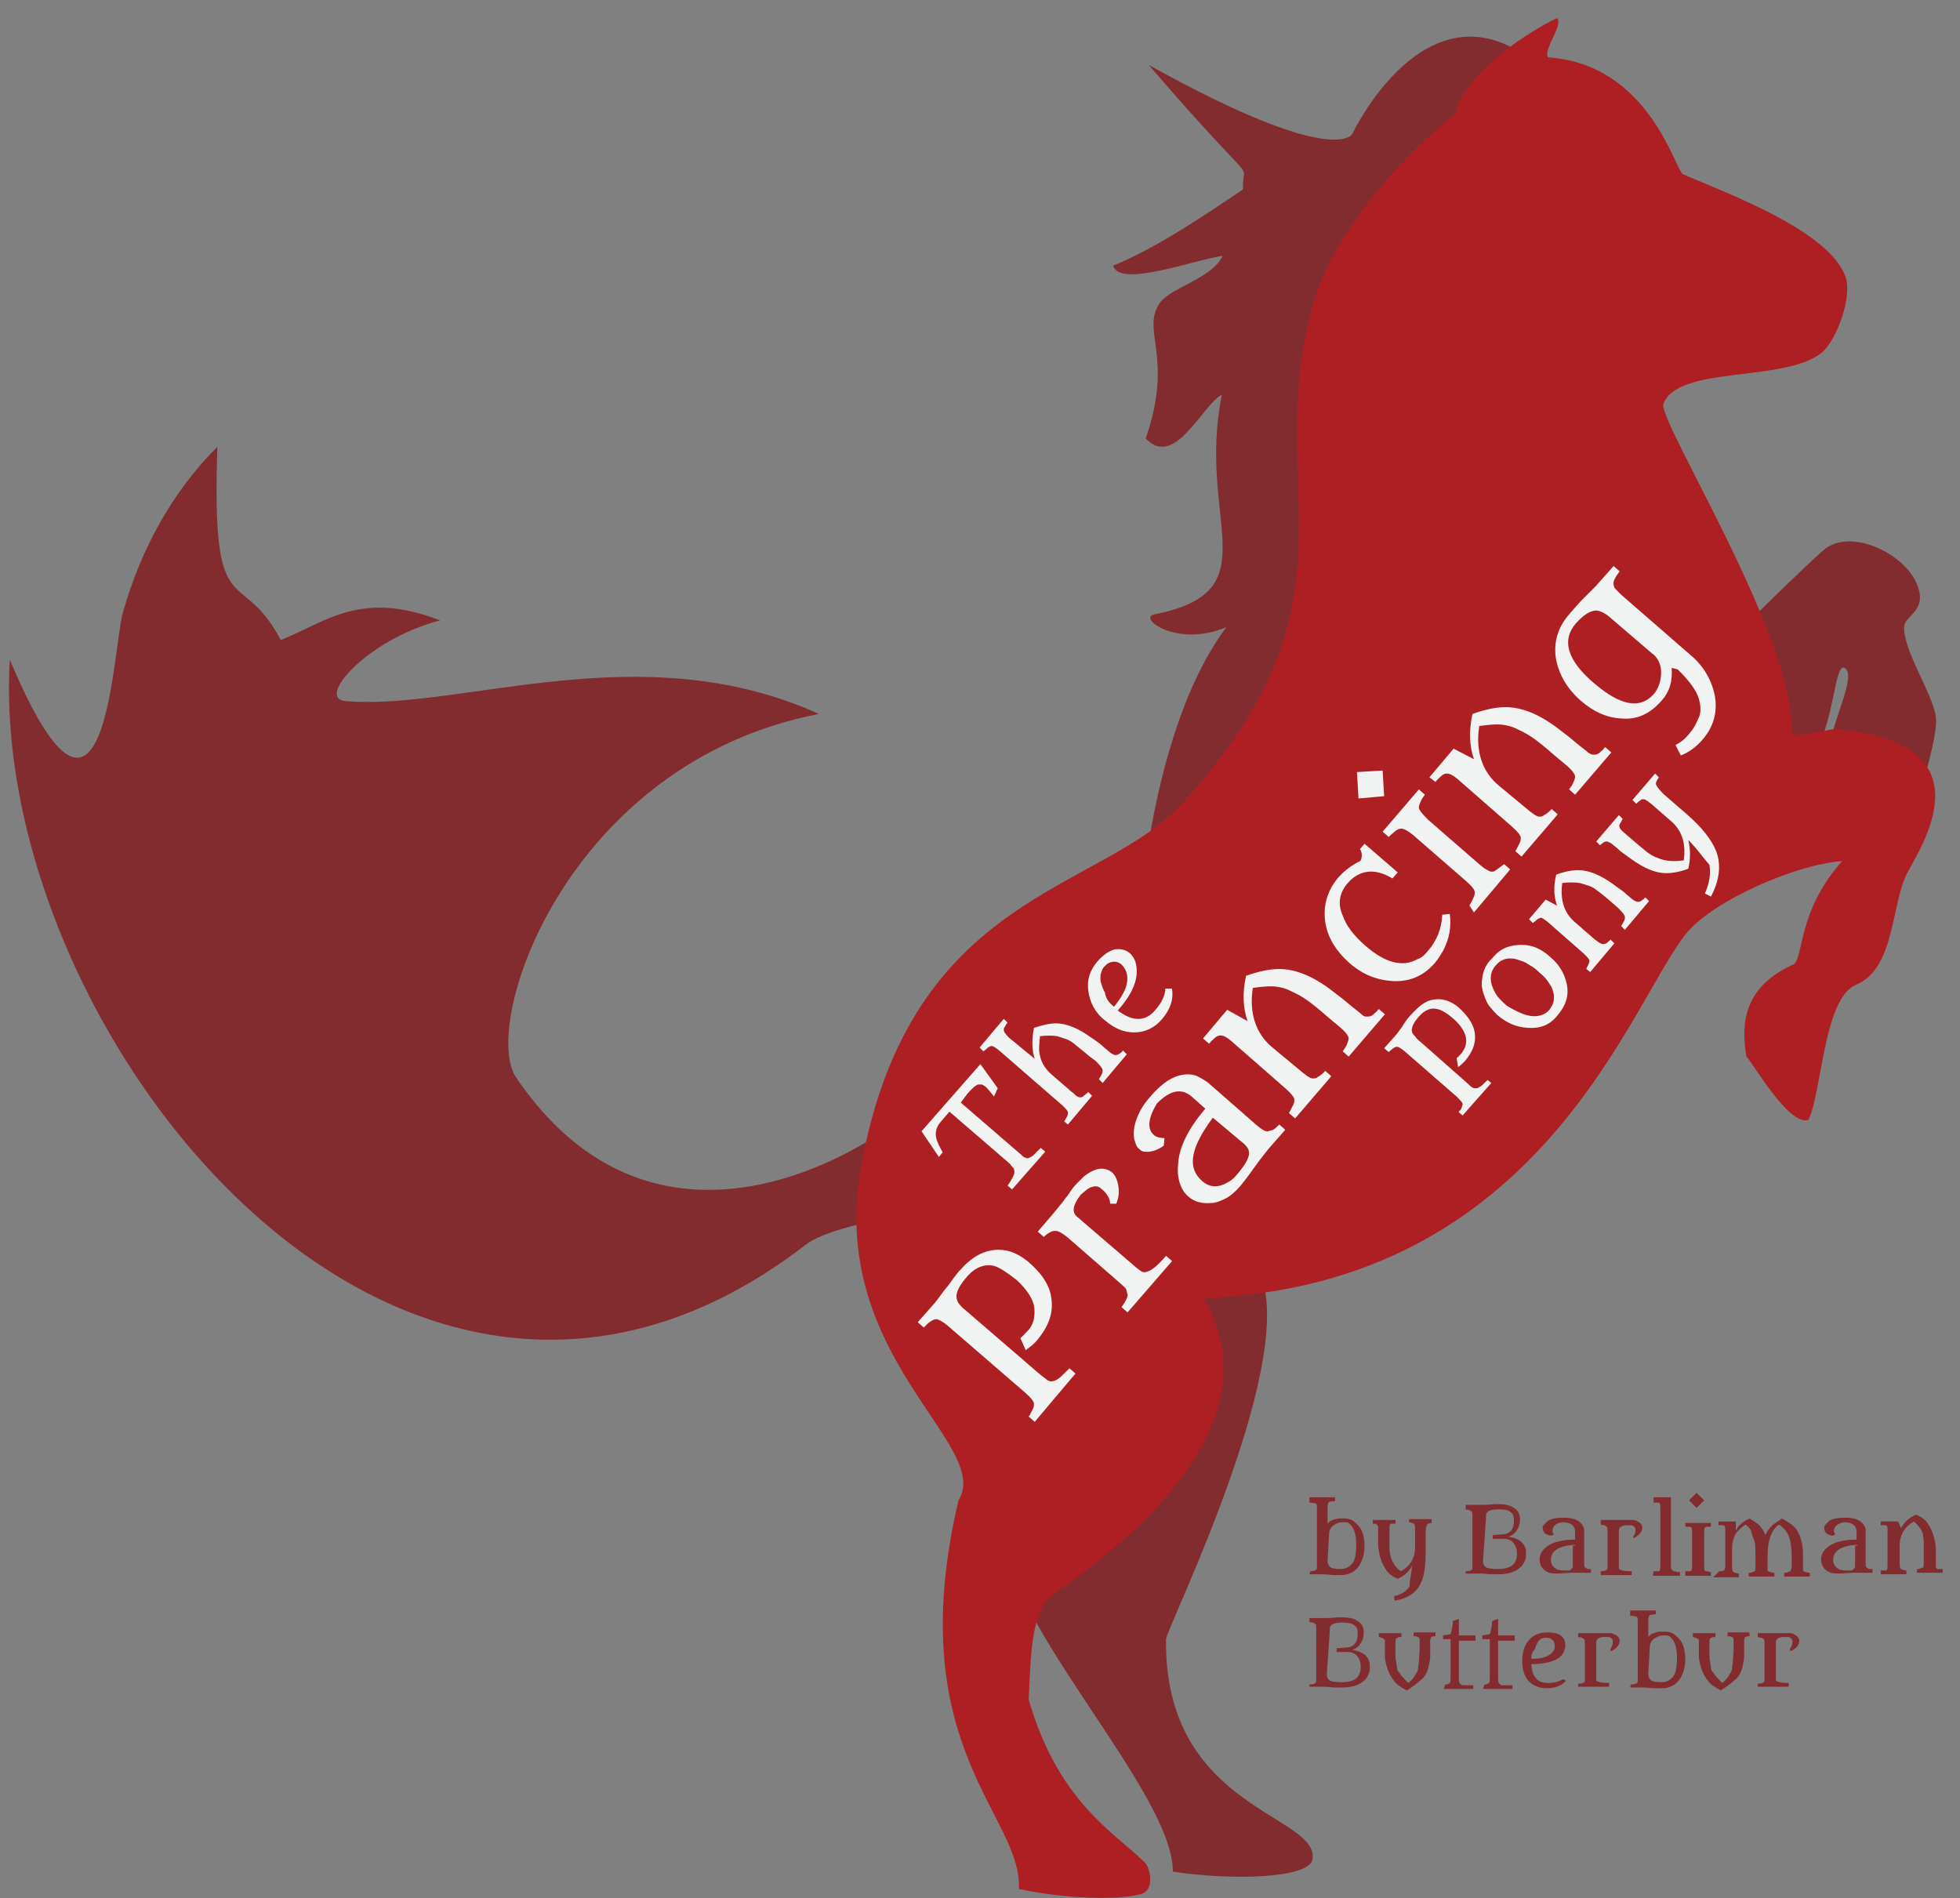<?xml version="1.0" encoding="utf-8"?>
<!-- Generator: Adobe Illustrator 18.1.1, SVG Export Plug-In . SVG Version: 6.00 Build 0)  -->
<svg version="1.1" id="Layer_1" xmlns="http://www.w3.org/2000/svg" xmlns:xlink="http://www.w3.org/1999/xlink" x="0px" y="0px"
	 viewBox="2244.6 5.6 259.7 251.5" enable-background="new 2244.6 5.6 259.7 251.5" xml:space="preserve">
<rect x="2244.6" y="5.6" width="259.7" height="251.5" fill="#808080" stroke="none"/>
<g>
	<path fill="#832C30" d="M2359.6,156.8c-11.3,6.8-31.9,13.2-46.6-8.4c-4.8-7,6.6-41.7,40.1-48.2c-23.6-10.7-47.5-0.4-62.7-1.7
		c-4-0.3,2.7-8.1,12.5-10.7c-10.6-4.1-15.2,0.3-21.1,2.6c-5.4-10.2-9.2-1.4-8.4-25.6c-6,6-10.1,13.5-12.5,21.9
		c-1.4,4.7-2.2,36.8-15,6.3c-2.9,49,51.8,119,105.5,77.5c2.2-1.7,8-2.9,8-2.9S2362.1,155.2,2359.6,156.8z"/>
	<path fill="#832C30" d="M2477.1,87.2c0,0,6.7-6.6,9.1-8.7c3.5-3,10.5,0.3,12.3,4.3c1.7,3.7-1.5,4.3-1.6,5.8
		c-0.2,3.1,3.8,8.9,4.2,12c0.3,2-1.5,8-1.5,8s-12.6-1.2-12.4-4.5c0.1-2.8,3.5-9.1,1.8-10s-1.3,12.5-6.8,12.9
		C2477.1,107.2,2477.1,87.2,2477.1,87.2z"/>
	<path fill="#832C30" d="M2444.9,28.6c0,0,5.8-12.7,2.7-15c-14.1-10.8-23.8,9.7-23.8,9.7s-2,4.8-27-9.1c15.4,17.9,12.3,12,12.5,16.5
		c-4.5,3-11.1,7.6-17.2,10.1c0.8,3,10.8-0.8,14.5-1.3c-1.4,3-6.7,4.1-8.3,6.2c-2.6,3.7,1.9,7.1-1.9,18c3.9,4.1,7.5-4.5,10.1-5.8
		c-3.4,16.7,6.6,26-8.9,29.1c-2.4,0.4,2.9,4.5,9.5,1.7c-9.2,12.2-11.1,34.6-11.1,34.6l39.7-17.3L2444.9,28.6z"/>
	<path fill="#832C30" d="M2411.1,173.4c6.5,10.9-12,48-12,49.4c-0.3,22.6,20.4,23.2,19.4,29.2c-0.5,2.5-10.6,2.8-18.5,1.6
		c0.1-10.2-21.4-32.1-22.1-43.8C2377,198.7,2398,170,2398,170S2409.3,170.5,2411.1,173.4z"/>
	<path fill="#AD1F23" d="M2379.6,255.9c6.1,1.3,12.9,1.5,16.1,0.7c2.1-0.5,1.2-3.8,0.5-4.3c-4-3.9-11.4-8-15.3-21.5
		c0.3-7.1,0.5-11.6,3.1-13.8c2.5-2.1,31.4-20,20.1-39.4c44.9-1.7,56.5-39.3,64-48.4c3.7-4.4,14.6-9.1,20.6-9.5
		c-6,6.6-5.1,13.1-6.5,13.7c-6.4,2.9-7,7.6-6.2,12.2c0.9,0.9,5.6,9.2,8.2,8.4c1.8-3.5,2-16.1,6.3-17.9c5.3-2.2,4.6-10.8,6.9-15
		c2.3-4.2,10.5-17.2-9.6-18.9c-0.7,0-5.8,1.3-5.8,0.5c0.5-12.6-17.8-41.4-17-43.6c2-5.1,15.8-2.8,20.9-6.7c2.1-1.7,4.2-7.6,3.2-10.2
		c-2.2-6-15.4-10.9-21.5-13.5c-1-0.4-4.4-14.6-17.9-15.5c-0.6-1.2,2.1-4.3,1.2-5.2c-3.2,1.5-12.2,7-13.5,12.7
		c-6.6,5.2-16.1,15.4-18.9,25.4c-6.7,24.7,7.5,38.7-17.2,65.9c-10.8,11.9-36,11.7-42.6,48.1c-4.6,25.3,17.5,36.9,12.9,44.3
		C2363.9,237.1,2380.1,246.1,2379.6,255.9z"/>
</g>
<g>
	<path fill="#F1F2F2" d="M2376.3,150.9c-0.4-0.5-0.7-0.9-1-1.2c-0.2-0.2-0.4-0.3-0.6-0.4c-0.1,0-0.3,0-0.5,0
		c-0.3,0.1-0.7,0.4-1.4,1.2l-0.9,1.2l8,6.9c0.2,0.2,0.4,0.4,0.6,0.4c0.1,0.1,0.3,0.1,0.5,0s0.4-0.2,0.6-0.4s0.5-0.5,0.9-0.9l0.6,0.5
		l-4.4,5l-0.6-0.5c0.6-0.8,0.9-1.5,0.9-1.7s0-0.4-0.1-0.6c-0.1-0.1-0.3-0.3-0.5-0.6l-8-6.9l-1.2,1.4c-0.7,0.8-0.8,1.8-0.3,2.8
		c0.1,0.3,0.3,0.6,0.5,1l0.1,0.2l-0.5,0.6l-2.3-3.4l7.8-8.9l2.3,3.2L2376.3,150.9z"/>
	<path fill="#F1F2F2" d="M2381.7,145.9c-0.4-1.2-0.4-2.5-0.1-4.1c1.2-0.4,2.1-0.6,2.9-0.6c1.4,0,2.9,0.6,4.7,1.9
		c0.6,0.4,1.2,0.8,1.7,1.3c0.5,0.4,0.8,0.7,1,0.8s0.3,0.2,0.5,0.2c0.1,0,0.2,0,0.4-0.1c0.1-0.1,0.2-0.1,0.3-0.2
		c0.1-0.1,0.2-0.1,0.2-0.2l0.1-0.1l0.5,0.5l-3.2,3.8l-0.5-0.5c0.2-0.3,0.3-0.5,0.4-0.7s0.1-0.3,0.1-0.5c0-0.2-0.3-0.6-0.9-1.2
		l-0.8-0.6c-1-0.8-1.8-1.5-2.2-1.8c-0.4-0.3-0.8-0.5-1.2-0.6c-0.3-0.1-0.6-0.2-0.9-0.3c-0.6-0.1-1.4-0.1-2.3,0c-0.1,1-0.2,1.9,0,2.6
		c0.2,1,0.8,1.9,1.8,2.7l2.3,2c0.3,0.2,0.5,0.4,0.7,0.6c0.2,0.1,0.3,0.2,0.5,0.2s0.3,0,0.5-0.2c0.1-0.1,0.4-0.3,0.6-0.5l0.5,0.5
		l-3.2,3.8l-0.5-0.4l0,0c0.2-0.3,0.3-0.5,0.4-0.7c0.1-0.2,0.1-0.3,0.1-0.5s-0.3-0.5-0.7-0.9l-8.4-7.3c-0.5-0.4-0.8-0.6-1-0.6
		s-0.3,0.1-0.5,0.2c-0.1,0.1-0.3,0.3-0.6,0.5l-0.5-0.5l3.2-3.8l0.5,0.5c-0.2,0.2-0.3,0.5-0.4,0.6c-0.1,0.1-0.1,0.3-0.1,0.4
		c0,0.2,0.2,0.5,0.7,1L2381.7,145.9z"/>
	<path fill="#F1F2F2" d="M2399.9,136.7c0.2,1.3-0.2,2.6-1.3,3.9c-1,1.2-2.3,1.8-3.7,1.8c-1.4,0-2.6-0.5-3.9-1.6
		c-1.3-1-2-2.4-2.2-3.9c-0.2-1.5,0.2-2.7,1.2-3.9c0.7-0.8,1.5-1.4,2.3-1.6c0.7-0.1,1.4,0,2,0.5c0.7,0.6,1,1.6,0.9,2.8
		c-0.1,1.4-0.9,3-2.5,4.8c2,1.5,3.7,1.5,5-0.1c0.8-0.9,1.3-1.9,1.3-2.8H2399.9z M2392.2,139c1.4-1.7,2-3.1,1.7-4.4
		c-0.1-0.4-0.3-0.8-0.7-1.2c-0.5-0.4-1-0.5-1.7-0.2c-0.2,0.1-0.4,0.3-0.6,0.5s-0.3,0.5-0.4,0.8c-0.1,0.3-0.1,0.5-0.1,0.8
		s0.1,0.6,0.2,0.9s0.2,0.6,0.4,0.9C2391.1,138,2391.7,138.6,2392.2,139z"/>
	<path fill="#F1F2F2" d="M2379.8,182.9c0.3-0.2,0.6-0.6,1-1c0.4-0.4,0.7-1,0.8-1.6s0.1-1.2,0-1.7c-0.2-1-1-2.2-2.3-3.4
		c-1.3-1-2.3-1.7-3.1-1.9c-1.2-0.2-2.4,0.2-3.5,1.5c-1.4,1.6-1.7,2.7-1,3.6c0.2,0.2,0.4,0.5,0.7,0.7l10.1,8.7
		c0.4,0.3,0.7,0.5,0.9,0.7c0.2,0.1,0.5,0.2,0.7,0.1c0.2,0,0.4-0.1,0.7-0.3c0.3-0.2,0.6-0.5,1-0.9l0.5-0.5l0.8,0.7l-5.4,6.4l-0.8-0.7
		c0,0,0-0.1,0.1-0.1c0,0,0.1-0.2,0.2-0.4c0.1-0.2,0.2-0.4,0.3-0.6c0.1-0.2,0.1-0.4,0.1-0.6c0-0.3-0.4-0.8-1.2-1.5l-10.3-8.9
		c-0.6-0.5-1.2-0.8-1.4-0.8c-0.3,0-0.5,0.1-0.8,0.3c-0.2,0.1-0.5,0.4-0.9,0.8l-0.8-0.7l2.3-2.6c0.5-0.6,1-1.4,1.6-2.1s1-1.5,1.9-2.4
		c0.7-0.8,1.6-1.5,2.4-1.9c0.8-0.4,1.7-0.6,2.5-0.6c1.5,0,2.9,0.6,4.4,2c1.5,1.4,2.4,2.8,2.6,4.4c0.3,1.9-0.3,3.7-1.9,5.6
		c-0.3,0.4-0.8,0.8-1.5,1.3L2379.8,182.9z"/>
	<path fill="#F1F2F2" d="M2391.7,165.1c0-0.6-0.4-1.4-1.2-2c-0.3-0.3-0.7-0.4-1.3-0.2c-0.4,0.1-0.8,0.5-1.4,1c-1,1.3-1.3,2.3-0.4,3
		l7.8,6.7c0.3,0.2,0.5,0.4,0.7,0.5s0.5,0.1,0.7,0c0.5-0.1,1.4-0.8,2.5-2.1l0.8,0.7l-5.9,6.8l-0.8-0.7l0,0c0.6-0.8,0.9-1.5,0.8-1.7
		c-0.1-0.2-0.1-0.5-0.2-0.7c-0.1-0.2-0.4-0.4-0.7-0.7l-7-6.1c-0.7-0.6-1.3-0.9-1.6-0.9c-0.3,0-0.5,0-0.8,0.2
		c-0.2,0.1-0.5,0.3-0.8,0.6l-0.8-0.7l1.8-2.1c0.7-0.8,1.2-1.5,1.5-1.8c0.2-0.3,0.4-0.6,0.6-0.8c0.4-0.6,0.8-1.2,1.2-1.6
		c0.3-0.3,0.7-0.7,1-1c0.4-0.3,0.8-0.6,1.3-0.8c0.9-0.4,1.7-0.3,2.4,0.2c0.5,0.4,0.8,1.2,0.9,2c0.1,0.8,0,1.5-0.3,2.2H2391.7z"/>
	<path fill="#F1F2F2" d="M2397,155.3c0.1,0.3,0.3,0.5,0.5,0.7s0.7,0.4,1.4,0.4l-0.1,1c-0.8,0.6-1.7,0.9-2.5,0.8
		c-0.3,0-0.5-0.1-0.8-0.4c-0.3-0.2-0.4-0.6-0.6-1.2c-0.1-0.5-0.1-1,0-1.7c0.3-1.4,1-2.8,2.3-4.2c2-2.3,4-3.1,5.8-2.6
		c0.5,0.2,1,0.5,1.6,0.9l6.4,5.6c0.7,0.6,1.3,1,1.6,0.9c0.3-0.1,0.5-0.1,0.7-0.2c0.2-0.1,0.5-0.4,0.8-0.7l0.8,0.7l-2.2,2.5
		c-0.4,0.5-0.8,1-1.4,1.8c-1,1.4-1.8,2.5-2.4,3.2c-0.6,0.7-1.3,1.3-1.9,1.6c-0.6,0.3-1.3,0.6-1.9,0.6c-1.2,0.1-2.2-0.1-3.1-0.9
		c-0.9-0.8-1.5-2.3-1.3-4.2c0.1-2.3,1.4-4.8,3.6-7.4l-1.8-1.6c-1.4-1.2-2.9-0.8-4.6,0.9C2397,153.3,2396.7,154.4,2397,155.3z
		 M2405.3,153.7c-2.9,3.9-3.5,6.6-1.4,8.4c1,0.9,2.2,0.9,3.5,0.1c0.4-0.2,0.8-0.6,1.3-1.2c0.4-0.5,0.7-0.9,1-1.4
		c0.2-0.3,0.3-0.7,0.4-1c0-0.3,0-0.6-0.2-0.9c-0.2-0.3-0.5-0.6-0.9-0.9L2405.3,153.7z M2405.3,153.7L2405.3,153.7L2405.3,153.7
		L2405.3,153.7z"/>
	<path fill="#F1F2F2" d="M2409.9,140.9c-0.6-1.7-0.7-3.7-0.2-6c1.7-0.6,3.1-0.9,4.4-0.9c2.1,0,4.4,0.9,6.9,2.8
		c0.8,0.6,1.7,1.3,2.4,1.9c0.7,0.6,1.3,1,1.6,1.3s0.5,0.3,0.7,0.3s0.4,0,0.6-0.1s0.3-0.2,0.5-0.4c0.1-0.1,0.3-0.2,0.3-0.3
		c0,0,0.1-0.1,0.2-0.2l0.8,0.7l-4.8,5.6l-0.8-0.7c0.3-0.4,0.5-0.7,0.6-1c0.1-0.3,0.2-0.5,0.2-0.7c0-0.3-0.4-0.9-1.4-1.7l-1.2-1
		c-1.6-1.4-2.6-2.2-3.4-2.7c-0.6-0.4-1.3-0.7-1.7-0.9s-0.9-0.4-1.5-0.5c-0.9-0.2-2.1-0.1-3.5,0.1c-0.5,3.2,0.3,6,2.6,7.9l3.5,2.9
		c0.8,0.7,1.5,1.2,1.8,1.2c0.3,0,0.5,0,0.7-0.2c0.2-0.1,0.5-0.3,0.8-0.6l0.2-0.2l0.8,0.7l-4.8,5.6l-0.8-0.7c0,0,0-0.1,0.1-0.2
		c0,0,0.1-0.2,0.2-0.4s0.2-0.4,0.3-0.6c0.1-0.2,0.1-0.4,0.1-0.6c0-0.3-0.4-0.8-1.2-1.5l-7.2-6.3c-0.6-0.5-1-0.7-1.4-0.7
		c-0.2,0-0.5,0.1-0.7,0.3c-0.2,0.2-0.5,0.4-0.8,0.8l-0.8-0.7l3.2-3.8L2409.9,140.9z"/>
	<path fill="#F1F2F2" d="M2433.8,131.6c1.2-1.4,1.8-2.9,1.9-4.8l1-0.1c0.2,1.6,0,3.2-0.9,4.9c-0.3,0.5-0.6,1-1,1.5
		c-1.5,1.8-3.4,2.6-5.6,2.5c-2-0.1-4-0.8-5.8-2.4c-1.8-1.6-2.9-3.4-3.2-5.4c-0.3-2.1,0.2-4.1,1.7-5.9c0.7-0.8,1.7-1.6,2.7-2.1
		c0.1,0,0.2-0.1,0.3-0.2c0.2-0.5,0.2-1-0.1-1.5l0.6-0.7l4.4,3.8l-0.7,0.8c-2.3-1.4-4.4-1.2-6,0.7c-1,1.2-1.3,2.6-0.6,4.2
		c0.5,1.4,1.5,2.7,3,4c2.6,2.3,5,2.9,6.9,1.8C2433,132.5,2433.4,132.1,2433.8,131.6z"/>
	<path fill="#F1F2F2" d="M2424.6,111.4l-0.2-3.5l3.4-0.2l0.2,3.4L2424.6,111.4z M2439.3,125.6l0.2-0.4c0.2-0.3,0.3-0.6,0.4-0.8
		c0.1-0.2,0.1-0.4,0.1-0.6c0-0.3-0.4-0.8-1.2-1.5l-6.9-6c-0.7-0.6-1.3-0.9-1.6-0.9c-0.3,0-0.5,0.1-0.8,0.3c-0.2,0.2-0.5,0.4-0.9,0.8
		l-0.8-0.7l4.8-5.6l0.8,0.7c-0.3,0.4-0.5,0.7-0.6,1c-0.1,0.2-0.2,0.5-0.2,0.7c0,0.3,0.4,0.8,1.2,1.6l6.9,6c0.7,0.6,1.3,0.9,1.5,0.9
		s0.4,0,0.6-0.2c0.2-0.1,0.4-0.3,0.7-0.5l0.4-0.3l0.8,0.7l-4.8,5.7L2439.3,125.6z"/>
	<path fill="#F1F2F2" d="M2439.9,106.2c-0.6-1.7-0.7-3.7-0.2-6c1.7-0.6,3.1-0.9,4.4-0.9c2.1,0,4.4,0.9,6.9,2.8
		c0.8,0.6,1.7,1.3,2.4,1.9c0.7,0.6,1.3,1,1.6,1.3c0.3,0.2,0.5,0.3,0.7,0.3s0.4,0,0.6-0.1s0.3-0.2,0.5-0.4c0.1-0.1,0.3-0.2,0.3-0.3
		c0-0.1,0.1-0.1,0.2-0.2l0.8,0.7l-4.8,5.6l-0.8-0.7c0.3-0.4,0.5-0.7,0.6-1c0.1-0.2,0.2-0.5,0.2-0.7c0-0.3-0.4-0.9-1.4-1.7l-1.2-1
		c-1.6-1.4-2.6-2.2-3.4-2.7c-0.6-0.4-1.3-0.7-1.7-0.9s-0.9-0.4-1.5-0.5c-0.9-0.2-2.1-0.1-3.5,0.1c-0.5,3.2,0.3,6,2.6,7.9l3.5,2.9
		c0.8,0.7,1.5,1.2,1.8,1.2c0.3,0,0.5,0,0.7-0.2c0.2-0.1,0.5-0.3,0.8-0.6l0.2-0.2l0.8,0.7l-4.8,5.6l-0.8-0.7c0,0,0-0.1,0.1-0.2
		c0,0,0.1-0.2,0.2-0.4s0.2-0.4,0.3-0.6c0.1-0.2,0.1-0.4,0.1-0.6c0-0.3-0.4-0.8-1.2-1.5l-7.2-6.3c-0.6-0.5-1-0.7-1.4-0.7
		c-0.2,0-0.5,0.1-0.7,0.3c-0.2,0.2-0.5,0.4-0.8,0.8l-0.8-0.6l3.2-3.8L2439.9,106.2z"/>
	<path fill="#F1F2F2" d="M2466.1,94.1c0.1,1.7-0.2,3.1-1.4,4.4c-1.5,1.7-3.2,2.5-5.3,2.3c-1.9-0.1-3.7-0.9-5.4-2.4
		c-1.8-1.6-2.8-3.4-3.2-5.3c-0.4-2.2,0.1-4.3,1.8-6.2c0.4-0.5,0.9-1,1.5-1.7c1-1,1.7-1.7,2-2l2.3-2.6l0.8,0.7
		c-0.6,0.8-0.9,1.4-0.8,1.7c0,0.3,0.1,0.5,0.3,0.7c0.2,0.2,0.4,0.4,0.7,0.7l9.2,8c1.8,1.5,2.8,3.4,3.2,5.3c0.4,2.2-0.1,4.2-1.7,6
		c-0.7,0.8-1.7,1.6-2.8,2l-0.7-1.4c0.7-0.3,1.4-0.9,2-1.7c0.6-0.7,0.9-1.5,1.2-2.2c0.2-0.7,0.1-1.5-0.1-2.2
		c-0.4-1.3-1.4-2.5-2.8-3.9L2466.1,94.1z M2455.9,96.2c3.4,2.9,6,3.4,7.8,1.4c0.7-0.8,1-1.9,1-2.9c0-1-0.4-2-1.3-2.6l-5.6-4.8
		c-0.6-0.5-1.3-0.8-1.7-0.8c-0.8,0-1.7,0.6-2.7,1.7C2451.5,90.4,2452.2,93.1,2455.9,96.2z"/>
	<path fill="#F1F2F2" d="M2437.6,145.8c0.2-0.1,0.4-0.4,0.7-0.7c0.2-0.3,0.4-0.6,0.5-1c0.1-0.4,0.1-0.7,0-1.2
		c-0.2-0.7-0.7-1.5-1.6-2.3c-0.8-0.7-1.6-1.2-2.2-1.3c-0.8-0.2-1.6,0.1-2.4,1c-0.9,1-1.2,1.9-0.7,2.4c0.1,0.1,0.3,0.3,0.4,0.5l6.8,6
		c0.2,0.2,0.4,0.4,0.6,0.5c0.1,0.1,0.3,0.1,0.5,0.1s0.3-0.1,0.5-0.2c0.2-0.1,0.4-0.3,0.7-0.6l0.3-0.3l0.5,0.4l-3.8,4.3l-0.5-0.4
		c0,0,0,0,0-0.1s0.1-0.1,0.2-0.2c0.1-0.1,0.1-0.2,0.2-0.4c0-0.1,0.1-0.3,0.1-0.4c0-0.2-0.3-0.5-0.8-1l-7-6.1
		c-0.4-0.3-0.7-0.5-0.9-0.5c-0.2,0-0.3,0.1-0.5,0.2c-0.1,0.1-0.4,0.3-0.6,0.5l-0.6-0.5l1.6-1.8c0.3-0.4,0.7-0.9,1-1.4s0.7-1,1.3-1.6
		c0.5-0.5,1-1,1.6-1.3c0.5-0.3,1.2-0.4,1.7-0.4c0.9,0,2,0.4,3,1.4s1.6,1.9,1.8,3c0.2,1.3-0.2,2.5-1.3,3.8c-0.2,0.2-0.5,0.5-0.9,0.8
		L2437.6,145.8z"/>
	<path fill="#F1F2F2" d="M2443,140.1c-0.3-0.3-0.6-0.6-0.9-1c-0.3-0.3-0.5-0.7-0.7-1.2s-0.3-0.8-0.4-1.3c-0.1-0.4-0.1-0.8,0-1.4
		c0.1-0.9,0.5-1.9,1.3-2.6c1-1.3,2.3-1.8,3.9-1.8c1.4,0,2.6,0.5,3.8,1.6c1.2,1,1.9,2.2,2.2,3.6c0.3,1.5-0.1,2.8-1.2,4.1
		c-1,1.3-2.3,1.8-3.9,1.7C2445.4,141.7,2444.2,141.1,2443,140.1z M2449.1,140c0.3-0.1,0.5-0.3,0.8-0.6c0.2-0.3,0.4-0.6,0.5-0.9
		s0.1-0.6,0.1-0.9c0-0.3-0.1-0.6-0.2-0.9s-0.3-0.6-0.5-0.9c-0.3-0.5-0.7-0.9-1.3-1.4c-0.4-0.4-0.8-0.7-1.2-0.9
		c-0.3-0.2-0.6-0.4-0.9-0.5c-0.3-0.1-0.6-0.2-0.9-0.3s-0.6-0.1-0.9-0.1c-0.6,0-1.3,0.3-1.8,0.9c-0.9,1-0.9,2.3,0,3.8
		c0.3,0.5,0.8,1,1.5,1.6C2446.3,140.1,2447.8,140.6,2449.1,140z"/>
	<path fill="#F1F2F2" d="M2450.9,125.6c-0.4-1.2-0.5-2.5-0.1-4.1c1-0.4,2.1-0.6,2.9-0.6c1.4,0,2.9,0.6,4.7,1.9
		c0.5,0.4,1.2,0.8,1.7,1.3c0.5,0.4,0.8,0.7,1,0.8c0.2,0.1,0.3,0.2,0.5,0.2s0.2,0,0.4-0.1c0.2-0.1,0.2-0.2,0.3-0.2
		c0.1-0.1,0.2-0.1,0.2-0.2l0.1-0.1l0.5,0.5l-3.2,3.8l-0.5-0.5c0.2-0.3,0.3-0.5,0.4-0.7c0.1-0.2,0.1-0.3,0.1-0.5
		c0-0.2-0.3-0.6-0.9-1.2l-0.7-0.6c-1-0.9-1.8-1.5-2.2-1.8c-0.4-0.3-0.8-0.5-1.2-0.6c-0.3-0.1-0.6-0.2-1-0.3c-0.6-0.1-1.5-0.1-2.3,0
		c-0.3,2.2,0.2,4,1.8,5.3l2.3,2c0.6,0.5,0.9,0.7,1.2,0.8c0.2,0,0.3,0,0.5-0.1c0.2-0.1,0.3-0.2,0.5-0.4l0.1-0.1l0.5,0.5l-3.2,3.8
		l-0.5-0.4v-0.1c0,0,0.1-0.1,0.1-0.2c0.1-0.1,0.1-0.2,0.2-0.4c0.1-0.2,0.1-0.3,0.1-0.4c0-0.2-0.3-0.5-0.7-0.9l-4.9-4.3
		c-0.4-0.3-0.7-0.5-0.8-0.5c-0.1,0-0.3,0.1-0.5,0.2c-0.1,0.1-0.3,0.3-0.6,0.5l-0.5-0.5l2.2-2.6L2450.9,125.6z"/>
	<path fill="#F1F2F2" d="M2468.3,116.9c0.3,1.3,0.3,2.5,0,3.8c-1,0.4-2.1,0.6-2.9,0.6c-1.4,0-2.9-0.6-4.7-1.9
		c-0.5-0.4-1.2-0.8-1.7-1.3c-0.5-0.4-0.8-0.7-1-0.8c-0.2-0.1-0.4-0.2-0.5-0.2s-0.3,0-0.4,0.1c-0.1,0.1-0.3,0.2-0.5,0.4l-0.5-0.5
		l3-3.5l0.5,0.5l-0.1,0.2c-0.1,0.2-0.2,0.4-0.3,0.5c0,0.1-0.1,0.3,0,0.4c0,0.2,0.3,0.5,0.9,1l0.7,0.6c0.7,0.6,1.4,1.2,1.9,1.6
		c0.5,0.4,1,0.7,1.6,0.9c0.9,0.4,2.1,0.5,3.4,0.3c0.3-2.2-0.2-4-1.8-5.3l-2.3-2c-0.6-0.5-1-0.8-1.2-0.8c-0.2,0-0.3,0-0.4,0.1
		c-0.1,0.1-0.3,0.2-0.5,0.4l-0.1,0.1l-0.5-0.5l3-3.5l0.5,0.5l0,0c-0.3,0.4-0.4,0.7-0.4,0.9c0.1,0.3,0.4,0.7,1,1.3l3,2.6
		c2.1,1.8,3.4,3.5,4,5c0.7,1.9,0.4,3.9-0.7,6l-0.8-0.4c0.6-1.4,0.8-2.6,0.6-3.8C2470.3,119.3,2469.5,118.1,2468.3,116.9z"/>
</g>
<g>
	<path fill="#832C30" d="M2418.2,213.8c0.4,0,0.7-0.1,0.8-0.2c0.1-0.1,0.1-0.2,0.1-0.3s0-0.2,0-0.4v-7.4c0-0.4,0-0.6-0.2-0.7
		c-0.1,0-0.3-0.1-0.8-0.1V204h3.4v0.5c-0.4,0-0.7,0.1-0.8,0.1c-0.1,0.1-0.2,0.3-0.2,0.7v2.2c0.3-0.4,0.8-0.6,1.5-0.7
		c0.2,0,0.4,0,0.6,0s0.5,0,0.8,0.1c0.3,0.1,0.5,0.2,0.7,0.4s0.4,0.3,0.6,0.6c0.2,0.2,0.3,0.5,0.4,0.7c0.2,0.5,0.3,1.2,0.3,1.9
		c0,1-0.3,2-0.8,2.7c-0.4,0.5-0.8,0.8-1.5,1c-0.3,0.1-0.6,0.1-0.8,0.1c-0.3,0-0.7,0-1.2,0c-0.7-0.1-1.3-0.1-1.4-0.1h-1.6
		L2418.2,213.8L2418.2,213.8z M2420.5,212.4c0,0.3,0.1,0.6,0.3,0.8c0.2,0.2,0.7,0.3,1.5,0.3c0.6,0,1.2-0.3,1.6-0.9
		c0.3-0.5,0.4-1.4,0.4-2.3c0-1.4-0.3-2.3-0.9-2.8c-0.2-0.2-0.4-0.2-0.7-0.2c-0.3,0-0.5,0-0.8,0.1c-0.3,0.1-0.4,0.2-0.6,0.3
		c-0.4,0.3-0.6,0.7-0.6,1.2L2420.5,212.4L2420.5,212.4z"/>
	<path fill="#832C30" d="M2431.7,213.1c-0.4,0.7-1,1.3-1.9,1.7c-0.7-0.3-1.3-0.7-1.6-1.3c-0.5-0.7-0.9-1.8-1-3.2c0-0.4,0-0.9,0-1.4
		c0-0.4,0-0.7,0-0.9s0-0.3-0.1-0.3c0,0-0.1-0.1-0.2-0.2c-0.1,0-0.2,0-0.4,0V207h3v0.5h-0.1c-0.2,0-0.3,0-0.4,0s-0.2,0-0.2,0.1
		c-0.1,0.1-0.1,0.4-0.1,0.9v0.7c0,0.6,0,1.2,0,1.6c0,0.4,0.1,0.8,0.2,1.2c0.2,0.6,0.6,1.3,1.3,1.8c1.3-0.7,1.9-1.8,1.9-3.2v-2.1
		c0-0.5,0-0.8-0.1-0.9c0-0.1-0.1-0.1-0.2-0.2c-0.1,0-0.2,0-0.4-0.1h-0.1v-0.4h3v0.5l0,0c-0.3,0-0.5,0.1-0.6,0.2
		c-0.1,0.2-0.2,0.5-0.2,1v2.7c0,1.8-0.2,3.2-0.7,4.2c-0.6,1.2-1.7,1.9-3.4,2.2l-0.1-0.6c0.9-0.2,1.7-0.6,2.1-1.4
		C2431.3,215.2,2431.6,214.3,2431.7,213.1z"/>
	<path fill="#832C30" d="M2438.8,213.8c0.4,0,0.7-0.1,0.8-0.2c0.1-0.1,0.1-0.2,0.1-0.3s0-0.2,0-0.4v-6.3c0-0.4,0-0.6-0.1-0.7
		c-0.1-0.1-0.2-0.1-0.3-0.2s-0.3,0-0.5-0.1V205h1.6c0.2,0,0.5,0,0.8,0c0.6,0,1.2-0.1,1.6-0.1s0.9,0,1.4,0.1c0.4,0.1,0.7,0.2,1,0.4
		c0.5,0.3,0.8,0.8,0.8,1.5c0,0.8-0.3,1.5-0.9,2c-0.2,0.1-0.4,0.3-0.7,0.3c1.2,0.2,2,0.6,2.3,1.5c0.1,0.2,0.1,0.5,0.1,0.8
		s0,0.6-0.2,1c-0.2,0.4-0.3,0.6-0.7,0.9c-0.7,0.6-1.7,0.8-2.9,0.8c-0.3,0-0.6,0-1,0c-0.7-0.1-1.3-0.1-1.6-0.1h-1.6v-0.4H2438.8z
		 M2441.1,212.4c0,0.4,0.1,0.6,0.3,0.8c0.2,0.2,0.8,0.3,1.7,0.3c0.9,0,1.6-0.2,2-0.6c0.3-0.3,0.5-0.8,0.5-1.4c0-0.8-0.3-1.5-0.9-1.8
		c-0.2-0.1-0.4-0.2-0.7-0.2c-0.2,0-0.4,0-0.5,0h-0.4c-0.1,0-0.2,0-0.4,0c-0.2,0-0.2,0-0.3,0v-0.5l1.3-0.1c0.5,0,0.9-0.2,1.2-0.6
		c0.2-0.3,0.3-0.7,0.3-1.3c0-0.4-0.1-0.8-0.4-1c-0.3-0.3-0.8-0.4-1.7-0.4c-0.9,0-1.5,0.2-1.6,0.7c0,0.1,0,0.3,0,0.4L2441.1,212.4
		L2441.1,212.4z"/>
	<path fill="#832C30" d="M2450.4,208c0,0.1-0.1,0.2-0.1,0.4c0,0.2,0,0.3,0.2,0.5l-0.4,0.2c-0.4-0.1-0.8-0.2-1-0.6
		c0-0.1-0.1-0.2-0.1-0.4s0-0.3,0.2-0.5c0.2-0.2,0.3-0.3,0.5-0.5c0.5-0.3,1.3-0.4,2.1-0.4c1.4,0,2.2,0.4,2.6,1.2
		c0.1,0.2,0.1,0.5,0.1,0.8v3.8c0,0.4,0,0.7,0.1,0.8c0.1,0,0.2,0.1,0.3,0.2c0.1,0,0.3,0,0.5,0v0.5h-1.5c-0.3,0-0.6,0-1,0
		c-0.7,0-1.4,0.1-1.8,0.1s-0.7,0-1.2-0.1c-0.3-0.1-0.5-0.2-0.7-0.4c-0.4-0.3-0.6-0.8-0.6-1.4c0-0.6,0.3-1.2,1-1.7
		c0.8-0.6,2.1-0.9,3.7-0.9v-1c0-0.8-0.5-1.3-1.7-1.3C2451,207.4,2450.6,207.6,2450.4,208z M2453.3,210.3c-2.2,0.1-3.2,0.8-3.2,2
		c0,0.6,0.3,1,0.9,1.3c0.2,0,0.4,0.1,0.7,0.1c0.3,0,0.5,0,0.7,0s0.3-0.1,0.4-0.2c0.1-0.1,0.2-0.2,0.2-0.3s0-0.3,0-0.6v-2.2H2453.3z
		 M2453.3,210.3L2453.3,210.3L2453.3,210.3L2453.3,210.3z"/>
	<path fill="#832C30" d="M2461,209.2c0.2-0.2,0.3-0.5,0.3-0.9c0-0.2-0.1-0.4-0.3-0.5c-0.1-0.1-0.4-0.1-0.7-0.1
		c-0.7,0-1.2,0.2-1.2,0.7v4.6c0,0.1,0,0.3,0,0.4c0,0.1,0.1,0.2,0.2,0.2c0.2,0.1,0.6,0.2,1.5,0.2v0.5h-4.1v-0.5l0,0
		c0.4,0,0.7-0.1,0.8-0.2c0.1-0.1,0.1-0.2,0.1-0.3s0-0.2,0-0.4v-4.2c0-0.4,0-0.7-0.1-0.8c-0.1-0.1-0.2-0.1-0.3-0.2
		c-0.1,0-0.3,0-0.5-0.1V207h1.3c0.5,0,0.8,0,1,0s0.3,0,0.5,0c0.3,0,0.6,0,0.8,0c0.2,0,0.4,0,0.7,0c0.3,0,0.4,0.1,0.6,0.2
		c0.4,0.2,0.6,0.5,0.6,0.8c0,0.3-0.1,0.6-0.4,0.9c-0.2,0.2-0.5,0.4-0.8,0.5L2461,209.2z"/>
	<path fill="#832C30" d="M2463.7,213.8h0.2c0.1,0,0.3,0,0.4,0s0.2,0,0.2-0.1c0.1-0.1,0.1-0.4,0.1-0.8v-7.3c0-0.4,0-0.7-0.1-0.8
		s-0.2-0.1-0.3-0.1c-0.1,0-0.3,0-0.5,0V204h2.3v8.9c0,0.4,0,0.6,0.2,0.8c0.1,0.1,0.3,0.1,0.7,0.2h0.3v0.5h-3.6L2463.7,213.8
		L2463.7,213.8z"/>
	<path fill="#832C30" d="M2467.9,213.8h0.2c0.1,0,0.3,0,0.4,0c0.1,0,0.2,0,0.2-0.1c0.1-0.1,0.1-0.4,0.1-0.8v-4.1
		c0-0.4,0-0.7-0.1-0.8s-0.2-0.1-0.3-0.1c-0.1,0-0.3,0-0.5,0v-0.5h3.4v0.5c-0.2,0-0.4,0-0.5,0c-0.1,0-0.2,0-0.3,0.1s-0.1,0.4-0.1,0.8
		v4.1c0,0.4,0,0.7,0.1,0.8c0,0.1,0.1,0.1,0.2,0.1s0.2,0,0.4,0.1h0.2v0.5h-3.4L2467.9,213.8L2467.9,213.8z M2468.4,204.4l1-1l1,1
		l-1,1L2468.4,204.4z"/>
	<path fill="#832C30" d="M2472.4,213.8h0.1c0.3,0,0.6-0.1,0.6-0.2c0-0.1,0.1-0.2,0.1-0.3s0-0.3,0-0.5v-4.4c0-0.3,0-0.5-0.1-0.6
		c-0.1-0.1-0.2-0.1-0.3-0.1c-0.1,0-0.3,0-0.5,0v-0.5h2.3v1.3c0.1-0.3,0.3-0.6,0.5-0.8c0.3-0.3,0.7-0.6,1.3-0.9
		c0.5,0.3,0.8,0.5,1.2,0.8c0.4,0.4,0.7,0.8,0.9,1.4c0.3-0.6,0.8-1.3,1.5-1.7c0.2-0.1,0.4-0.3,0.7-0.5c0.7,0.4,1.4,0.8,1.8,1.3
		c0.6,0.7,0.9,1.8,1,3.1c0,0.4,0,0.9,0,1.4c0,0.4,0,0.7,0,0.9c0,0.1,0,0.3,0.1,0.3c0,0,0.1,0.1,0.2,0.1s0.2,0,0.4,0.1h0.2v0.5h-3.4
		v-0.5c0.2,0,0.4,0,0.5-0.1c0.1-0.1,0.2,0,0.3-0.1c0.1-0.1,0.2-0.4,0.2-0.9v-0.9c0-1.2-0.1-2-0.3-2.6c-0.2-0.6-0.6-1.3-1.4-1.8
		c-0.5,0.4-0.8,0.8-1,1.3c-0.2,0.4-0.3,0.9-0.4,1.4c-0.1,0.7-0.1,1.4-0.1,2.1c0,0.7,0,1,0,1.2s0,0.2,0.1,0.2
		c0.1,0.1,0.3,0.1,0.7,0.2h0.1v0.5h-3.4v-0.5c0.2,0,0.4,0,0.5-0.1s0.2,0,0.3-0.1c0.1-0.1,0.1-0.4,0.1-0.9v-0.7c0-1.3,0-2.2-0.2-2.6
		c-0.2-0.4-0.3-0.8-0.4-1.2c-0.1-0.3-0.4-0.5-0.7-0.8c-0.5,0.3-0.9,0.7-1.3,1.2c-0.3,0.5-0.5,1.3-0.5,2v2.1c0,0.5,0,0.8,0.1,0.9
		s0.1,0.1,0.3,0.2s0.2,0,0.4,0.1h0.1v0.5h-3.4L2472.4,213.8L2472.4,213.8z"/>
	<path fill="#832C30" d="M2487.7,208c0,0.1-0.1,0.2-0.1,0.4c0,0.2,0,0.3,0.2,0.5l-0.4,0.2c-0.4-0.1-0.8-0.2-1-0.6
		c0-0.1-0.1-0.2-0.1-0.4s0-0.3,0.2-0.5c0.2-0.2,0.3-0.3,0.5-0.5c0.5-0.3,1.3-0.4,2.1-0.4c1.4,0,2.2,0.4,2.6,1.2
		c0.1,0.2,0.1,0.5,0.1,0.8v3.8c0,0.4,0,0.7,0.1,0.8c0.1,0,0.2,0.1,0.3,0.2c0.1,0,0.3,0,0.5,0v0.5h-1.5c-0.3,0-0.6,0-1,0
		c-0.7,0-1.4,0.1-1.8,0.1c-0.4,0-0.7,0-1.2-0.1c-0.3-0.1-0.5-0.2-0.7-0.4c-0.4-0.3-0.6-0.8-0.6-1.4c0-0.6,0.3-1.2,1-1.7
		c0.8-0.6,2.1-0.9,3.7-0.9v-1c0-0.8-0.5-1.3-1.7-1.3C2488.4,207.4,2488,207.6,2487.7,208z M2490.7,210.3c-2.2,0.1-3.2,0.8-3.2,2
		c0,0.6,0.3,1,0.9,1.3c0.2,0,0.4,0.1,0.7,0.1s0.5,0,0.7,0s0.3-0.1,0.4-0.2c0.1-0.1,0.2-0.2,0.2-0.3s0-0.3,0-0.6v-2.2H2490.7z
		 M2490.7,210.3L2490.7,210.3L2490.7,210.3L2490.7,210.3z"/>
	<path fill="#832C30" d="M2496.5,208.1c0.3-0.7,1-1.4,2-1.8c0.7,0.3,1.3,0.7,1.6,1.3c0.5,0.7,0.9,1.8,1,3.2c0,0.4,0,0.9,0,1.4
		c0,0.4,0,0.7,0,0.9s0,0.2,0.1,0.3c0,0.1,0.1,0.1,0.2,0.1c0.1,0,0.2,0,0.3,0c0.1,0,0.1,0,0.2,0h0.1v0.5h-3.4v-0.5
		c0.2,0,0.4,0,0.5-0.1s0.2,0,0.3-0.1c0.1-0.1,0.1-0.4,0.1-0.9v-0.7c0-0.9,0-1.6,0-1.9s-0.1-0.6-0.1-0.8s-0.1-0.4-0.2-0.6
		c-0.2-0.4-0.5-0.7-1-1.2c-1.3,0.7-1.9,1.9-1.9,3.2v2.1c0,0.5,0,0.8,0.1,0.9c0,0.1,0.1,0.1,0.3,0.2c0.2,0.1,0.2,0,0.4,0.1h0.1v0.5
		h-3.4v-0.5c0,0,0,0,0.1,0c0,0,0.1,0,0.2,0s0.2,0,0.3,0s0.2,0,0.2-0.1c0.1-0.1,0.1-0.3,0.1-0.8v-4.4c0-0.3,0-0.5-0.1-0.6
		c-0.1-0.1-0.2-0.1-0.3-0.1c-0.1,0-0.3,0-0.5,0v-0.5h2.3L2496.5,208.1L2496.5,208.1z"/>
	<path fill="#832C30" d="M2418.1,228.8c0.4,0,0.7-0.1,0.8-0.2c0.1-0.1,0.1-0.2,0.1-0.3c0-0.1,0-0.2,0-0.4v-6.4c0-0.4,0-0.6-0.1-0.7
		s-0.2-0.1-0.3-0.2c-0.1,0-0.3,0-0.5-0.1v-0.5h1.6c0.2,0,0.5,0,0.8,0c0.6,0,1.2-0.1,1.6-0.1c0.4,0,0.9,0,1.4,0.1s0.7,0.2,1,0.4
		c0.5,0.3,0.8,0.8,0.8,1.5c0,0.8-0.3,1.5-0.9,2c-0.2,0.1-0.4,0.3-0.7,0.3c1.2,0.2,2,0.6,2.3,1.5c0.1,0.2,0.1,0.5,0.1,0.8
		c0,0.3,0,0.6-0.2,1c-0.2,0.4-0.3,0.6-0.7,0.9c-0.7,0.6-1.7,0.8-2.9,0.8c-0.3,0-0.6,0-1,0c-0.7-0.1-1.3-0.1-1.6-0.1h-1.6v-0.3
		H2418.1z M2420.4,227.4c0,0.4,0.1,0.6,0.3,0.8c0.2,0.2,0.8,0.3,1.7,0.3c0.9,0,1.6-0.2,2-0.6c0.3-0.3,0.5-0.8,0.5-1.4
		c0-0.8-0.3-1.5-0.9-1.8c-0.2-0.1-0.4-0.2-0.7-0.2s-0.4,0-0.5,0h-0.4c-0.1,0-0.2,0-0.4,0c-0.2,0-0.2,0-0.3,0V224l1.3-0.1
		c0.5,0,0.9-0.2,1.2-0.6c0.2-0.3,0.3-0.7,0.3-1.3c0-0.4-0.1-0.8-0.4-1c-0.3-0.3-0.8-0.4-1.7-0.4c-0.9,0-1.5,0.2-1.6,0.7
		c0,0.1,0,0.3,0,0.4L2420.4,227.4L2420.4,227.4z"/>
	<path fill="#832C30" d="M2431,229.6c-0.7-0.4-1.4-0.8-1.7-1.3c-0.6-0.7-1-1.7-1.2-3c0-0.4,0-0.9,0-1.4c0-0.4,0-0.6,0-0.8
		c0-0.2,0-0.2-0.1-0.3s-0.3-0.2-0.7-0.3v-0.5h3v0.5c-0.4,0-0.6,0.1-0.7,0.2s-0.1,0.4-0.1,0.8c0,0.4,0,0.8,0,1.3c0,0.4,0,0.7,0.1,1
		c0,0.3,0.1,0.5,0.1,0.8c0,0.3,0.1,0.4,0.3,0.6c0.2,0.4,0.6,0.8,1.2,1.4c0.5-0.4,0.8-0.8,1-1.2c0.2-0.3,0.3-0.5,0.3-0.8
		c0-0.2,0.1-0.5,0.1-0.8c0-0.5,0.1-1,0.1-1.7s0-0.9,0-1.2c0-0.2,0-0.2-0.1-0.3s-0.3-0.2-0.7-0.2v-0.5h2.9v0.5
		c-0.4,0-0.6,0.1-0.6,0.2c0,0.1-0.1,0.2-0.1,0.3c0,0.1,0,0.4,0,0.8c0,0.4,0,0.8,0,1.4c0,0.4-0.1,0.8-0.2,1.3
		c-0.1,0.4-0.2,0.7-0.3,0.9c-0.1,0.2-0.3,0.5-0.5,0.7C2432.3,228.7,2431.8,229.1,2431,229.6z"/>
	<path fill="#832C30" d="M2436.1,228.8c0.2,0,0.3,0,0.4-0.1c0.1,0,0.2-0.1,0.2-0.1c0.1-0.1,0.1-0.4,0.1-0.9v-4.9h-1v-0.5
		c0.5-0.1,0.9-0.1,1-0.2l0,0c0.1-0.1,0.1-0.4,0.2-0.8c0.1-0.4,0.1-0.7,0.1-0.9l0.8-0.3v2.2h2.2v0.7h-2.2v4.9c0,0.3,0,0.6,0.1,0.7
		c0,0.1,0.1,0.1,0.2,0.2s0.2,0.1,0.3,0.1c0.2,0,0.6,0,1.3,0v0.5h-3.9L2436.1,228.8L2436.1,228.8z"/>
	<path fill="#832C30" d="M2441.3,228.8c0.2,0,0.3,0,0.4-0.1c0.1,0,0.2-0.1,0.2-0.1c0.1-0.1,0.1-0.4,0.1-0.9v-4.9h-1v-0.5
		c0.5-0.1,0.9-0.1,1-0.2l0,0c0.1-0.1,0.1-0.4,0.2-0.8c0.1-0.4,0.1-0.7,0.1-0.9l0.8-0.3v2.2h2.2v0.7h-2.2v4.9c0,0.3,0,0.6,0.1,0.7
		c0,0.1,0.1,0.1,0.2,0.2s0.2,0.1,0.3,0.1c0.2,0,0.6,0,1.3,0v0.5h-3.9L2441.3,228.8L2441.3,228.8z"/>
	<path fill="#832C30" d="M2452.1,228.3c-0.5,0.6-1.4,1-2.5,1c-1,0-1.9-0.3-2.5-1s-0.8-1.6-0.8-2.6c0-1.2,0.3-2.1,0.9-2.8
		c0.6-0.7,1.5-1,2.4-1c0.7,0,1.4,0.1,1.8,0.4c0.4,0.3,0.6,0.7,0.6,1.3c0,0.6-0.3,1.3-0.9,1.7c-0.7,0.5-2,0.8-3.6,0.8
		c0.1,1.7,0.8,2.5,2.2,2.5c0.8,0,1.5-0.2,2-0.5L2452.1,228.3z M2447.5,225.4c1.5,0,2.4-0.3,2.9-1c0.2-0.2,0.2-0.5,0.2-0.8
		c0-0.4-0.2-0.7-0.6-0.9c-0.1,0-0.3-0.1-0.5-0.1s-0.4,0-0.6,0.1c-0.1,0-0.3,0.2-0.4,0.3c-0.1,0.1-0.2,0.3-0.3,0.5
		c-0.1,0.2-0.2,0.4-0.2,0.6C2447.6,224.5,2447.5,224.9,2447.5,225.4z"/>
	<path fill="#832C30" d="M2458,224c0.2-0.2,0.3-0.5,0.3-0.9c0-0.2-0.1-0.4-0.3-0.5c-0.1-0.1-0.4-0.1-0.7-0.1c-0.7,0-1.2,0.2-1.2,0.7
		v4.6c0,0.1,0,0.3,0,0.4s0.1,0.2,0.2,0.2c0.2,0.1,0.6,0.2,1.5,0.2v0.5h-4.1v-0.4l0,0c0.4,0,0.7-0.1,0.8-0.2c0.1-0.1,0.1-0.2,0.1-0.3
		c0-0.1,0-0.2,0-0.4v-4.2c0-0.4,0-0.7-0.1-0.8s-0.2-0.1-0.3-0.2c-0.1-0.1-0.3,0-0.5-0.1v-0.5h1.3c0.5,0,0.8,0,1,0s0.3,0,0.5,0
		c0.3,0,0.6,0,0.8,0c0.2,0,0.4,0,0.7,0c0.2,0,0.4,0.1,0.6,0.2c0.4,0.2,0.6,0.5,0.6,0.8c0,0.3-0.1,0.6-0.4,0.9
		c-0.2,0.2-0.5,0.4-0.8,0.5L2458,224z"/>
	<path fill="#832C30" d="M2460.7,228.8c0.4,0,0.7-0.1,0.8-0.2c0.1-0.1,0.1-0.2,0.1-0.3c0-0.1,0-0.2,0-0.4v-7.4c0-0.4,0-0.6-0.2-0.7
		c-0.1,0-0.3-0.1-0.8-0.1V219h3.4v0.5c-0.4,0-0.7,0.1-0.8,0.1c-0.1,0.1-0.2,0.3-0.2,0.7v2.2c0.3-0.4,0.8-0.6,1.5-0.7
		c0.2,0,0.4,0,0.6,0s0.5,0,0.8,0.1c0.3,0.1,0.5,0.2,0.7,0.4s0.4,0.3,0.6,0.6c0.2,0.2,0.3,0.5,0.4,0.7c0.2,0.5,0.3,1.2,0.3,1.9
		c0,1-0.3,2-0.8,2.7c-0.4,0.5-0.8,0.8-1.5,1c-0.3,0.1-0.6,0.1-0.8,0.1c-0.3,0-0.7,0-1.2,0c-0.7-0.1-1.3-0.1-1.4-0.1h-1.6
		L2460.7,228.8L2460.7,228.8z M2463,227.4c0,0.3,0.1,0.6,0.3,0.8c0.2,0.2,0.7,0.3,1.5,0.3c0.6,0,1.2-0.3,1.6-0.9
		c0.3-0.5,0.4-1.4,0.4-2.3c0-1.4-0.3-2.3-0.9-2.8c-0.2-0.2-0.4-0.2-0.7-0.2c-0.3,0-0.5,0-0.8,0.1c-0.2,0.1-0.4,0.2-0.6,0.3
		c-0.4,0.3-0.6,0.7-0.6,1.2L2463,227.4L2463,227.4z"/>
	<path fill="#832C30" d="M2472.6,229.6c-0.7-0.4-1.4-0.8-1.7-1.3c-0.6-0.7-1-1.7-1.2-3c0-0.4,0-0.9,0-1.4c0-0.4,0-0.6,0-0.8
		c0-0.2,0-0.2-0.1-0.3s-0.3-0.2-0.7-0.3v-0.5h3v0.5c-0.4,0-0.6,0.1-0.7,0.2c-0.1,0.1-0.1,0.4-0.1,0.8c0,0.4,0,0.8,0,1.3
		c0,0.4,0,0.7,0.1,1c0,0.3,0.1,0.5,0.1,0.8c0,0.2,0.1,0.4,0.3,0.6c0.2,0.4,0.6,0.8,1.2,1.4c0.5-0.4,0.8-0.8,1-1.2
		c0.2-0.3,0.3-0.5,0.3-0.8c0-0.2,0.1-0.5,0.1-0.8c0-0.5,0.1-1,0.1-1.7s0-0.9,0-1.2c0-0.2,0-0.2-0.1-0.3s-0.3-0.2-0.7-0.2v-0.5h2.9
		v0.5c-0.4,0-0.6,0.1-0.6,0.2s-0.1,0.2-0.1,0.3c0,0.1,0,0.4,0,0.8c0,0.4,0,0.8,0,1.4c0,0.4-0.1,0.8-0.2,1.3
		c-0.1,0.4-0.2,0.7-0.3,0.9c-0.1,0.2-0.3,0.5-0.5,0.7C2473.9,228.7,2473.4,229.1,2472.6,229.6z"/>
	<path fill="#832C30" d="M2481.8,224c0.2-0.2,0.3-0.5,0.3-0.9c0-0.2-0.1-0.4-0.3-0.5c-0.1-0.1-0.4-0.1-0.7-0.1
		c-0.7,0-1.2,0.2-1.2,0.7v4.6c0,0.1,0,0.3,0,0.4s0.1,0.2,0.2,0.2c0.2,0.1,0.6,0.2,1.5,0.2v0.5h-4.1v-0.4l0,0c0.4,0,0.7-0.1,0.8-0.2
		c0.1-0.1,0.1-0.2,0.1-0.3c0-0.1,0-0.2,0-0.4v-4.2c0-0.4,0-0.7-0.1-0.8s-0.2-0.1-0.3-0.2c-0.1,0-0.3,0-0.5-0.1v-0.5h1.3
		c0.5,0,0.8,0,1,0c0.2,0,0.3,0,0.5,0c0.3,0,0.6,0,0.8,0c0.2,0,0.4,0,0.7,0s0.4,0.1,0.6,0.2c0.4,0.2,0.6,0.5,0.6,0.8
		c0,0.3-0.1,0.6-0.4,0.9c-0.2,0.2-0.5,0.4-0.8,0.5L2481.8,224z"/>
</g>
</svg>
